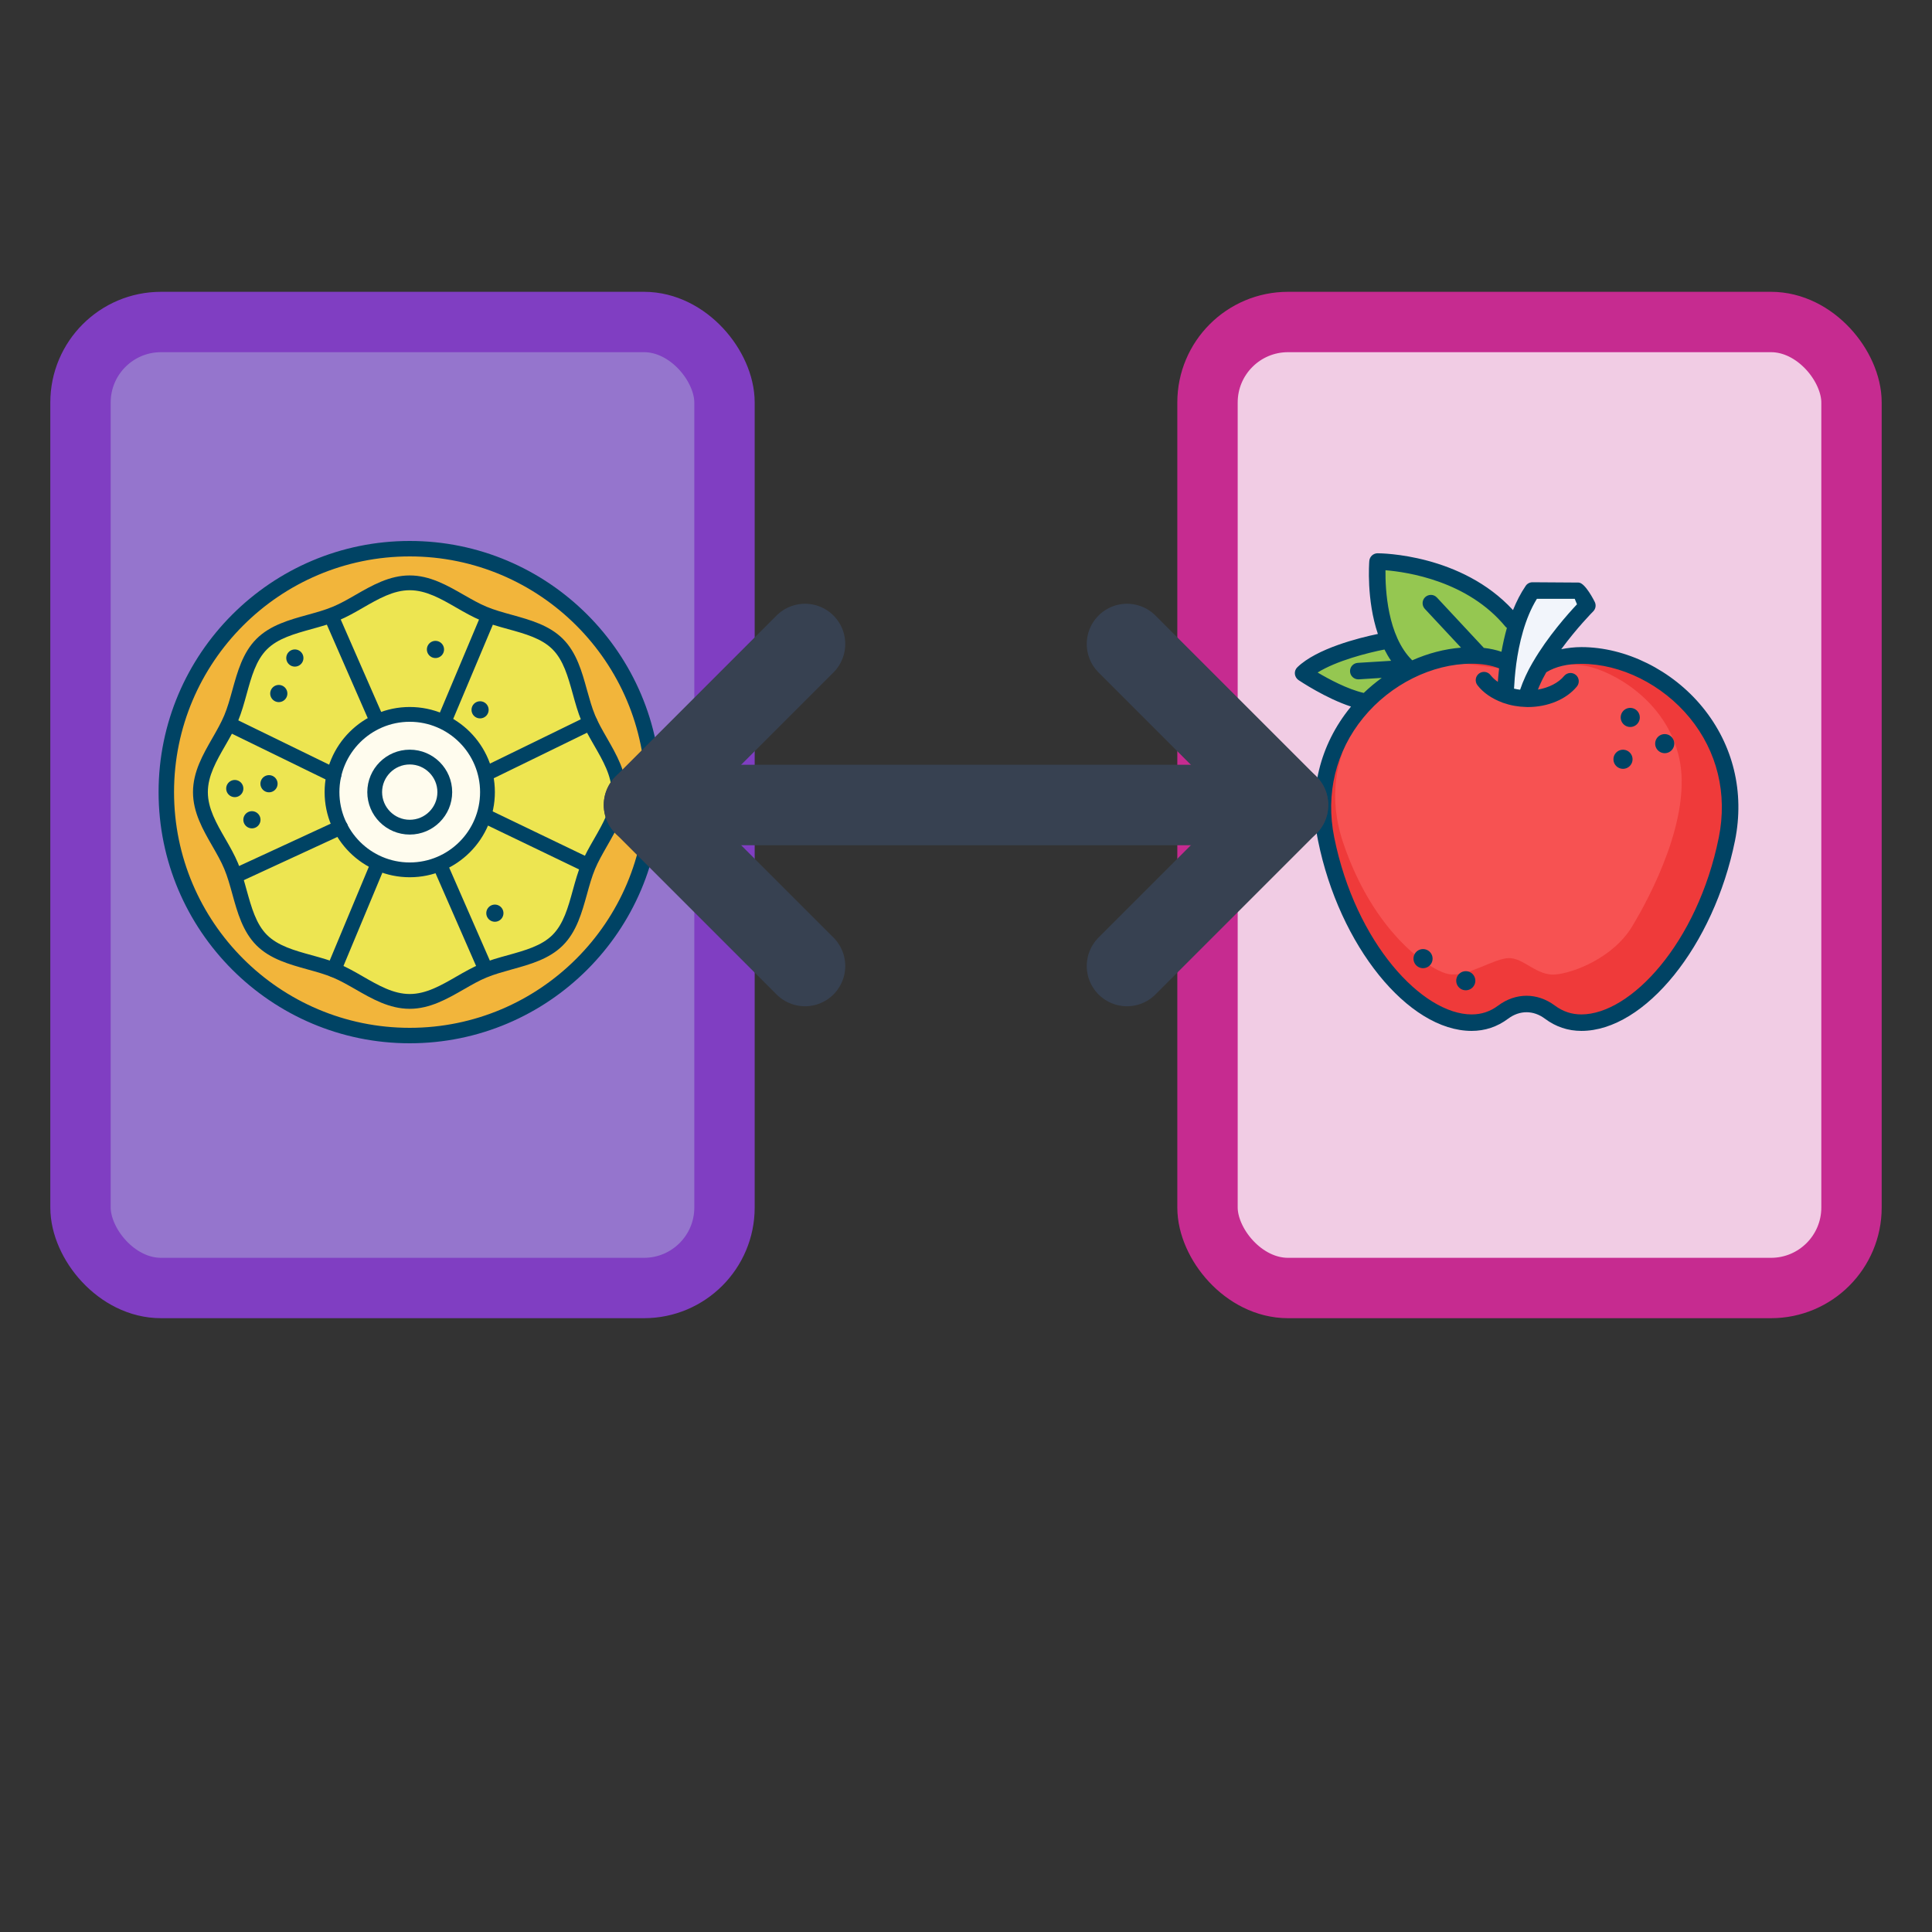 <svg width="48" height="48" viewBox="0 0 48 48" fill="none" xmlns="http://www.w3.org/2000/svg">
  <rect x="0" y="0" width="48" height="48" fill="#333333" stroke="none"/>
  <rect x="2" y="8" width="16" height="24" rx="2" fill="#9575CD" stroke="#803EC2" stroke-width="1.5" />
  <g transform="translate(2.5, 12) scale(0.015)">
    <path d="M512 513.7m-406 0a406 406 0 1 0 812 0 406 406 0 1 0-812 0Z" fill="#F2B53B"></path>
    <path
      d="M505.5 164.5c39.1 0 102.5 47.5 136.7 56.7 34.2 9.2 104.6 27.2 112.3 40.4 7.7 13.2 44.4 114.6 56.7 135.8 12.2 21.3 44.4 78.2 44.4 108.7s-36.7 91.7-45.9 117.7c-9.2 26.1-18.4 100.6-44.4 125.3s-207.7 109-245.5 109-103.3-41.3-124.1-49c-20.8-7.7-109.7-26.1-120.4-41.4-10.7-15.3-44.5-90.2-52.9-115.5-8.4-25.3-58.8-122.6-60.4-150.8-1.6-28.2 56.6-96.9 60.4-125.8 3.9-28.9 20.7-99.7 45.2-114.1 24.5-14.4 102.9-34.3 128-48.1 25-13.7 109.9-48.9 109.9-48.9z"
      fill="#EDE551"></path>
    <path d="M512 513.7m-125.7 0a125.7 125.7 0 1 0 251.4 0 125.7 125.7 0 1 0-251.4 0Z" fill="#FFFCEE"></path>
    <path
      d="M838.5 422.2c-7.4-12.9-14.4-25.1-19.5-37.4-5.4-12.9-9.2-27-13.4-41.8-8.4-30.5-17.2-62.1-39.9-84.8-22.7-22.7-54.2-31.4-84.8-39.9-14.9-4.1-28.9-8-41.8-13.4-12.2-5.1-24.4-12.1-37.4-19.5-27.7-15.9-56.3-32.3-89.8-32.3s-62.2 16.4-89.8 32.3c-12.9 7.4-25.1 14.4-37.4 19.5-12.9 5.4-27 9.3-41.8 13.4-30.5 8.4-62.1 17.2-84.8 39.9-22.7 22.7-31.4 54.2-39.9 84.8-4.1 14.9-8 28.9-13.4 41.8-5.1 12.2-12.1 24.5-19.5 37.4-15.9 27.7-32.3 56.2-32.3 89.8 0 33.6 16.4 62.2 32.3 89.8 7.4 12.9 14.4 25.1 19.5 37.4 5.4 12.9 9.3 27 13.4 41.8 8.4 30.5 17.2 62 39.9 84.8 22.7 22.7 54.3 31.4 84.8 39.9 14.9 4.1 28.9 8 41.8 13.4 12.2 5.1 24.4 12.1 37.4 19.5 27.6 15.9 56.2 32.3 89.8 32.3 33.5 0 62.1-16.4 89.8-32.3 12.9-7.4 25.1-14.5 37.4-19.5 12.9-5.4 27-9.2 41.8-13.4 30.5-8.4 62.1-17.2 84.8-39.9 22.7-22.7 31.4-54.3 39.9-84.8 4.1-14.9 8-28.9 13.4-41.8 5.1-12.2 12.1-24.4 19.5-37.4 15.9-27.7 32.4-56.3 32.4-89.8s-16.5-62.1-32.4-89.8z m-21.2 167.4c-7.5 13-15.2 26.5-20.9 40.2-5.9 14.3-10.2 29.8-14.3 44.7-7.9 28.7-15.4 55.8-33.6 74-18.1 18.1-45.3 25.6-74 33.6-14.9 4.1-30.4 8.4-44.7 14.3-13.7 5.7-27.2 13.4-40.2 20.9-26 15-50.6 29.1-77.6 29.1s-51.6-14.1-77.6-29.1c-13-7.5-26.5-15.2-40.2-20.9-14.3-5.9-29.8-10.2-44.7-14.3-28.7-7.9-55.8-15.5-74-33.6-18.1-18.1-25.6-45.3-33.6-74-4.1-14.9-8.4-30.4-14.3-44.7-5.7-13.7-13.4-27.2-20.9-40.2-15-26-29.1-50.6-29.1-77.6 0-27 14.1-51.6 29.1-77.6 7.5-13 15.2-26.5 20.9-40.2 5.9-14.3 10.2-29.8 14.3-44.7 7.9-28.7 15.4-55.8 33.6-74 18.1-18.1 45.3-25.6 74-33.6 14.9-4.1 30.4-8.4 44.7-14.3 13.7-5.7 27.2-13.4 40.2-20.9 26-15 50.6-29.1 77.6-29.1 27 0 51.6 14.1 77.6 29.1 13 7.5 26.5 15.2 40.2 20.9 14.3 5.9 29.8 10.2 44.7 14.3 28.7 7.9 55.8 15.4 74 33.6 18.1 18.1 25.6 45.3 33.6 74 4.1 14.9 8.4 30.3 14.3 44.7 5.7 13.7 13.4 27.2 20.9 40.2 15 26 29.1 50.6 29.1 77.6 0 27-14.2 51.6-29.1 77.6z"
      fill="#004364"></path>
    <path
      d="M512 96C282.6 96 96 282.6 96 512s186.6 416 416 416 416-186.6 416-416S741.4 96 512 96z m0 806.4c-215.3 0-390.4-175.1-390.4-390.4 0-215.3 175.1-390.4 390.4-390.4S902.4 296.7 902.4 512c0 215.3-175.1 390.4-390.4 390.4z"
      fill="#004364"></path>
    <path
      d="M512 371c-77.8 0-141 63.3-141 141 0 77.8 63.3 141 141 141s141-63.3 141-141c0-77.8-63.2-141-141-141z m0 257.5c-64.3 0-116.5-52.3-116.5-116.5S447.8 395.5 512 395.5 628.5 447.8 628.5 512c0 64.3-52.3 116.5-116.5 116.5z"
      fill="#004364"></path>
    <path
      d="M512 441.7c-38.8 0-70.3 31.5-70.3 70.3s31.5 70.3 70.3 70.3 70.3-31.6 70.3-70.3c0-38.8-31.5-70.3-70.3-70.3z m0 116.1c-25.3 0-45.8-20.6-45.8-45.8 0-25.3 20.6-45.8 45.8-45.8 25.3 0 45.8 20.6 45.8 45.8 0 25.3-20.5 45.8-45.8 45.8z"
      fill="#004364"></path>
    <path d="M321.7 289.9m-14.2 0a14.2 14.2 0 1 0 28.4 0 14.2 14.2 0 1 0-28.4 0Z" fill="#004364"></path>
    <path d="M554.6 275.7m-14.2 0a14.2 14.2 0 1 0 28.4 0 14.2 14.2 0 1 0-28.4 0Z" fill="#004364"></path>
    <path d="M295.1 348.7m-14.2 0a14.2 14.2 0 1 0 28.4 0 14.2 14.2 0 1 0-28.4 0Z" fill="#004364"></path>
    <path d="M250.6 557.8m-14.2 0a14.2 14.2 0 1 0 28.4 0 14.2 14.2 0 1 0-28.4 0Z" fill="#004364"></path>
    <path d="M628.5 361.5c-7.8 0-14.2 6.3-14.2 14.2s6.3 14.2 14.2 14.2c7.8 0 14.2-6.3 14.2-14.2s-6.4-14.2-14.2-14.2z"
      fill="#004364"></path>
    <path d="M222.2 506.1m-14.2 0a14.2 14.2 0 1 0 28.4 0 14.2 14.2 0 1 0-28.4 0Z" fill="#004364"></path>
    <path d="M653 712.5m-14.2 0a14.2 14.2 0 1 0 28.4 0 14.2 14.2 0 1 0-28.4 0Z" fill="#004364"></path>
    <path d="M278.9 498.1m-14.2 0a14.2 14.2 0 1 0 28.4 0 14.2 14.2 0 1 0-28.4 0Z" fill="#004364"></path>
    <path
      d="M637.7 817.8c-4.7 0-9.2-2.7-11.2-7.3L552.8 642c-2.7-6.2 0.1-13.4 6.3-16.1 6.2-2.7 13.4 0.1 16.1 6.3l73.7 168.5c2.7 6.2-0.1 13.4-6.3 16.1-1.6 0.7-3.3 1-4.9 1zM456.9 404.2c-4.7 0-9.2-2.7-11.2-7.3L372 228.4c-2.7-6.2 0.1-13.4 6.3-16.1 6.2-2.7 13.4 0.1 16.1 6.3L468.1 387c2.7 6.2-0.1 13.4-6.3 16.1-1.6 0.8-3.3 1.1-4.9 1.1zM802.9 643.7c-1.8 0-3.6-0.4-5.3-1.2L632.4 563c-6.1-2.9-8.7-10.3-5.7-16.4 2.9-6.1 10.3-8.6 16.4-5.7l165.2 79.5c6.1 2.9 8.7 10.3 5.7 16.4-2.2 4.4-6.6 6.9-11.1 6.9zM568.7 407.7c-1.6 0-3.2-0.3-4.7-1-6.2-2.6-9.2-9.8-6.5-16l73.4-174.4c2.6-6.2 9.9-9.1 16-6.5 6.2 2.6 9.2 9.8 6.5 16L580 400.2c-2 4.7-6.5 7.5-11.3 7.5zM637.7 494.2c-4.5 0-8.9-2.5-11-6.9-3-6.1-0.4-13.4 5.6-16.4l173.4-84.6c6.1-3 13.4-0.4 16.4 5.6 3 6.1 0.4 13.4-5.6 16.4L643 493c-1.7 0.8-3.5 1.2-5.3 1.2zM386.3 496.2c-1.8 0-3.6-0.4-5.4-1.2l-173.4-84.6c-6.1-3-8.6-10.3-5.6-16.4 3-6.1 10.3-8.6 16.4-5.6L391.7 473c6.1 3 8.6 10.3 5.6 16.4-2.1 4.3-6.5 6.8-11 6.8zM224 662.6c-4.6 0-9.1-2.6-11.1-7.1-2.8-6.1-0.2-13.4 6-16.3l173.4-80.1c6.2-2.8 13.4-0.2 16.3 6 2.8 6.1 0.2 13.4-6 16.3l-173.4 80.1c-1.7 0.7-3.5 1.1-5.2 1.1zM386.3 818.5c-1.6 0-3.2-0.3-4.7-0.9-6.2-2.6-9.2-9.8-6.6-16l70.4-168.7c2.6-6.2 9.8-9.2 16-6.6s9.2 9.8 6.6 16L397.6 811c-1.9 4.6-6.5 7.5-11.3 7.5z"
      fill="#004364"></path>
  </g>

  <rect x="30" y="8" width="16" height="24" rx="2" fill="#F1CCE4" stroke="#C62B90" stroke-width="1.5" />
  <g transform="translate(30, 12) scale(0.015)">
    <path
      d="M283.9 136.9l10.9 119.9-131.3 55 86.2 50.2 91.5-54.8 89.6-24.4 65.1 13.5 16.1-66.1s-51.8-57.5-116.7-80.3-111.4-13-111.4-13z"
      fill="#95C751"></path>
    <path
      d="M341.2 307.2C273 335 145.4 459.5 204.8 637.1S376.3 888.6 412 894c35.7 5.4 87.6-31.5 116.4-31.5s53.8 34.7 89.5 32 112.8-32.5 149.7-93 117.1-213.9 92.2-328.1c-24.9-114.2-132.3-170.6-181.1-179.8s-132.3 6.3-156.2 5.6c-23.9-0.7-84.6-15.3-116.1-8.5-31.4 6.7-65.2 16.5-65.2 16.5z"
      fill="#F75252"></path>
    <path
      d="M861.2 471.3c-24.9-114.2-132.3-170.6-181.1-179.8-48.8-9.2-132.3 6.3-156.2 5.6s-84.6-15.3-116.1-8.5c-31.5 6.7-65.2 16.5-65.2 16.5-68.2 27.7-195.9 152.2-136.4 329.9s171.5 251.4 207.1 256.9c35.7 5.4 87.6-31.5 116.4-31.5s53.8 34.7 89.5 32c35.8-2.7 112.8-32.5 149.7-93 37-60.5 117.2-213.9 92.3-328.1zM703 735c-31.4 51.5-96.8 76.7-127.3 79.1-30.4 2.3-51.7-27.2-76.1-27.2-24.5 0-68.7 31.4-99 26.7-30.3-4.6-125.5-67.3-176.1-218.4-50.6-151.1 57.9-257 115.9-280.6 0 0 28.7-8.3 55.5-14 26.7-5.7 78.4 6.6 98.7 7.3 20.3 0.6 91.3-12.6 132.8-4.8 41.5 7.8 132.8 55.8 154 152.9 21.2 97.1-47.1 227.5-78.4 279z"
      fill="#EF3A3A"></path>
    <path
      d="M499.7 350.6s14.7-115.5 27.3-140.7 23.1-33.4 23.1-33.4l69.1 4.1 8.9 26s-70.8 85.1-81.3 105.2-13.8 44.5-13.8 44.5l-33.3-5.7z"
      fill="#F2F5FB"></path>
    <path
      d="M819.9 371.3c-50.2-61.4-127.1-99.5-200.6-99.5-11.9 0-22.9 1.4-33.4 3.5 25.7-35.1 52.4-62.2 52.9-62.6 4.4-4.4 5.3-11.1 2.2-16.5 0 0-15.4-31.3-26.5-31.3l-76.2-0.5c-4.5 0-8.8 2.2-11.3 6-8.4 12.3-15.3 26-21 40.1-85.4-92.9-218.4-94.1-224.3-94.1-7.1 0-13.1 5.5-13.7 12.6-0.3 3.7-4.9 64.5 14.2 121-31.8 6.6-101.3 24.1-133.4 55.2-3 2.9-4.5 6.9-4.1 11 0.4 4.1 2.6 7.8 6 10.2 2.1 1.4 45.2 30.3 87 43.9-0.3 0.3-0.6 0.6-0.8 1-50.9 62.3-70.1 140.8-53.8 221.1 35.1 173.8 149.2 315.1 254.4 315.1 22.2 0 42.5-6.8 60.4-20.2 19.1-14.3 41.9-14.3 61 0 17.9 13.4 38.2 20.2 60.4 20.2 105.2 0 219.3-141.4 254.4-315.1 16.2-80.3-2.9-158.8-53.8-221.1zM545.6 191.8h62.6l3.8 9.1c-14.8 15.7-48.5 53.5-72.8 95.4 0 0.1-0.1 0.1-0.1 0.1-0.2 0.4-0.4 0.8-0.7 1.2-1.5 2.6-2.9 5.1-4.3 7.7-0.7 1.2-1.4 2.5-2 3.7-1.7 3.3-3.3 6.6-4.9 10-0.2 0.4-0.4 0.9-0.6 1.3-3.4 7.4-6.4 14.8-8.8 22.1-3.4-0.4-6.8-1-10.1-1.8 0.5-10.1 1.5-24.1 3.6-40.2v-0.2c4.6-33.6 14.1-75.7 34.3-108.4z m-250.8-47.3c35.8 2.9 136.5 17.6 198.9 93.7 0.6 0.8 1.5 1.2 2.2 1.8-3.8 13.4-6.7 26.8-9 39.5-9.1-3.1-18.9-5.2-29.2-6.4L380 189.7c-5.2-5.6-13.8-5.8-19.4-0.7-5.5 5.2-5.8 13.8-0.7 19.4l60 64.3c-27.3 2.2-54.7 9.4-80.8 21-41.3-40.5-44.7-118.1-44.3-149.2z m-1.7 131.3c3.3 6.4 6.8 12.7 11 18.7l-55.2 3.4c-7.6 0.5-13.3 7-12.8 14.5 0.5 7.3 6.5 12.8 13.7 12.8h0.9l37.9-2.4c-10.4 7.6-20.4 15.9-29.8 24.9-26.6-6-57.8-22.8-76.4-33.8 31-19.4 82.5-32.6 110.7-38.1zM846.9 587c-35.4 175.4-146.3 293.2-227.6 293.2-16.3 0-30.7-4.8-44-14.7-14.5-10.8-30.7-16.2-46.9-16.2s-32.4 5.4-46.9 16.2c-13.2 9.9-27.6 14.7-44 14.7-81.3 0-192.2-117.8-227.6-293.2-14.6-72.1 2.5-142.5 48.2-198.3 45.1-55.2 113.9-89.4 179.4-89.4 17.4 0 32.4 2.5 45.5 7.7 0 0.3-0.1 0.6-0.1 1-0.5 4.4-0.9 8.7-1.3 12.7 0 0.4-0.1 0.7-0.1 1.1-0.2 2.6-0.4 5.2-0.6 7.6-4.7-3.3-8.8-7-12.1-11.2-4.6-6-13.2-7.1-19.2-2.5s-7.1 13.2-2.5 19.2c9.7 12.7 24.4 22.5 41.5 28.8 0.2 0.1 0.3 0.2 0.5 0.3 0.2 0.1 0.5 0.1 0.8 0.2 5.7 2 11.6 3.6 17.7 4.7 0.4 0.1 0.7 0.1 1.1 0.2 6.1 1.1 12.4 1.7 18.8 1.9h0.4c0.8 0 1.6 0.1 2.4 0.1 33.4 0 63.9-12.7 81.5-34 4.8-5.8 4-14.5-1.8-19.3-5.8-4.8-14.5-4-19.3 1.8-9.4 11.4-25.3 19.4-43.4 22.6 0.6-1.6 1.2-3.2 1.9-4.9 1.1-2.7 2.4-5.4 3.7-8.1 0.6-1.3 1.2-2.7 1.9-4 1.5-3 3.2-6.2 5-9.3 0.5-0.8 0.9-1.6 1.4-2.5 15.7-9.4 34.7-13.9 58.1-13.9 65.5 0 134.2 34.3 179.4 89.4 45.6 55.6 62.7 126 48.2 198.1z"
      fill="#004364"></path>
    <path d="M700.2 388.3m-15.8 0a15.8 15.8 0 1 0 31.6 0 15.8 15.8 0 1 0-31.6 0Z" fill="#004364"></path>
    <path d="M757.3 431.7m-15.8 0a15.8 15.8 0 1 0 31.6 0 15.8 15.8 0 1 0-31.6 0Z" fill="#004364"></path>
    <path d="M688.2 457.6m-15.8 0a15.8 15.8 0 1 0 31.6 0 15.8 15.8 0 1 0-31.6 0Z" fill="#004364"></path>
    <path d="M427.8 824.4m-15.8 0a15.8 15.8 0 1 0 31.6 0 15.8 15.8 0 1 0-31.6 0Z" fill="#004364"></path>
    <path d="M357 787.8m-15.8 0a15.8 15.8 0 1 0 31.6 0 15.8 15.8 0 1 0-31.6 0Z" fill="#004364"></path>

  </g>

  <!-- Dual arrows in the center -->
  <!-- Left arrow -->
  <path d="M20 16 L16 20 L20 24" stroke="#374151" stroke-width="2" stroke-linecap="round" stroke-linejoin="round"
    fill="none" />

  <!-- Right arrow -->
  <path d="M28 16 L32 20 L28 24" stroke="#374151" stroke-width="2" stroke-linecap="round" stroke-linejoin="round"
    fill="none" />

  <!-- Arrow stems -->
  <line x1="16" y1="20" x2="32" y2="20" stroke="#374151" stroke-width="2" stroke-linecap="round" />
</svg>